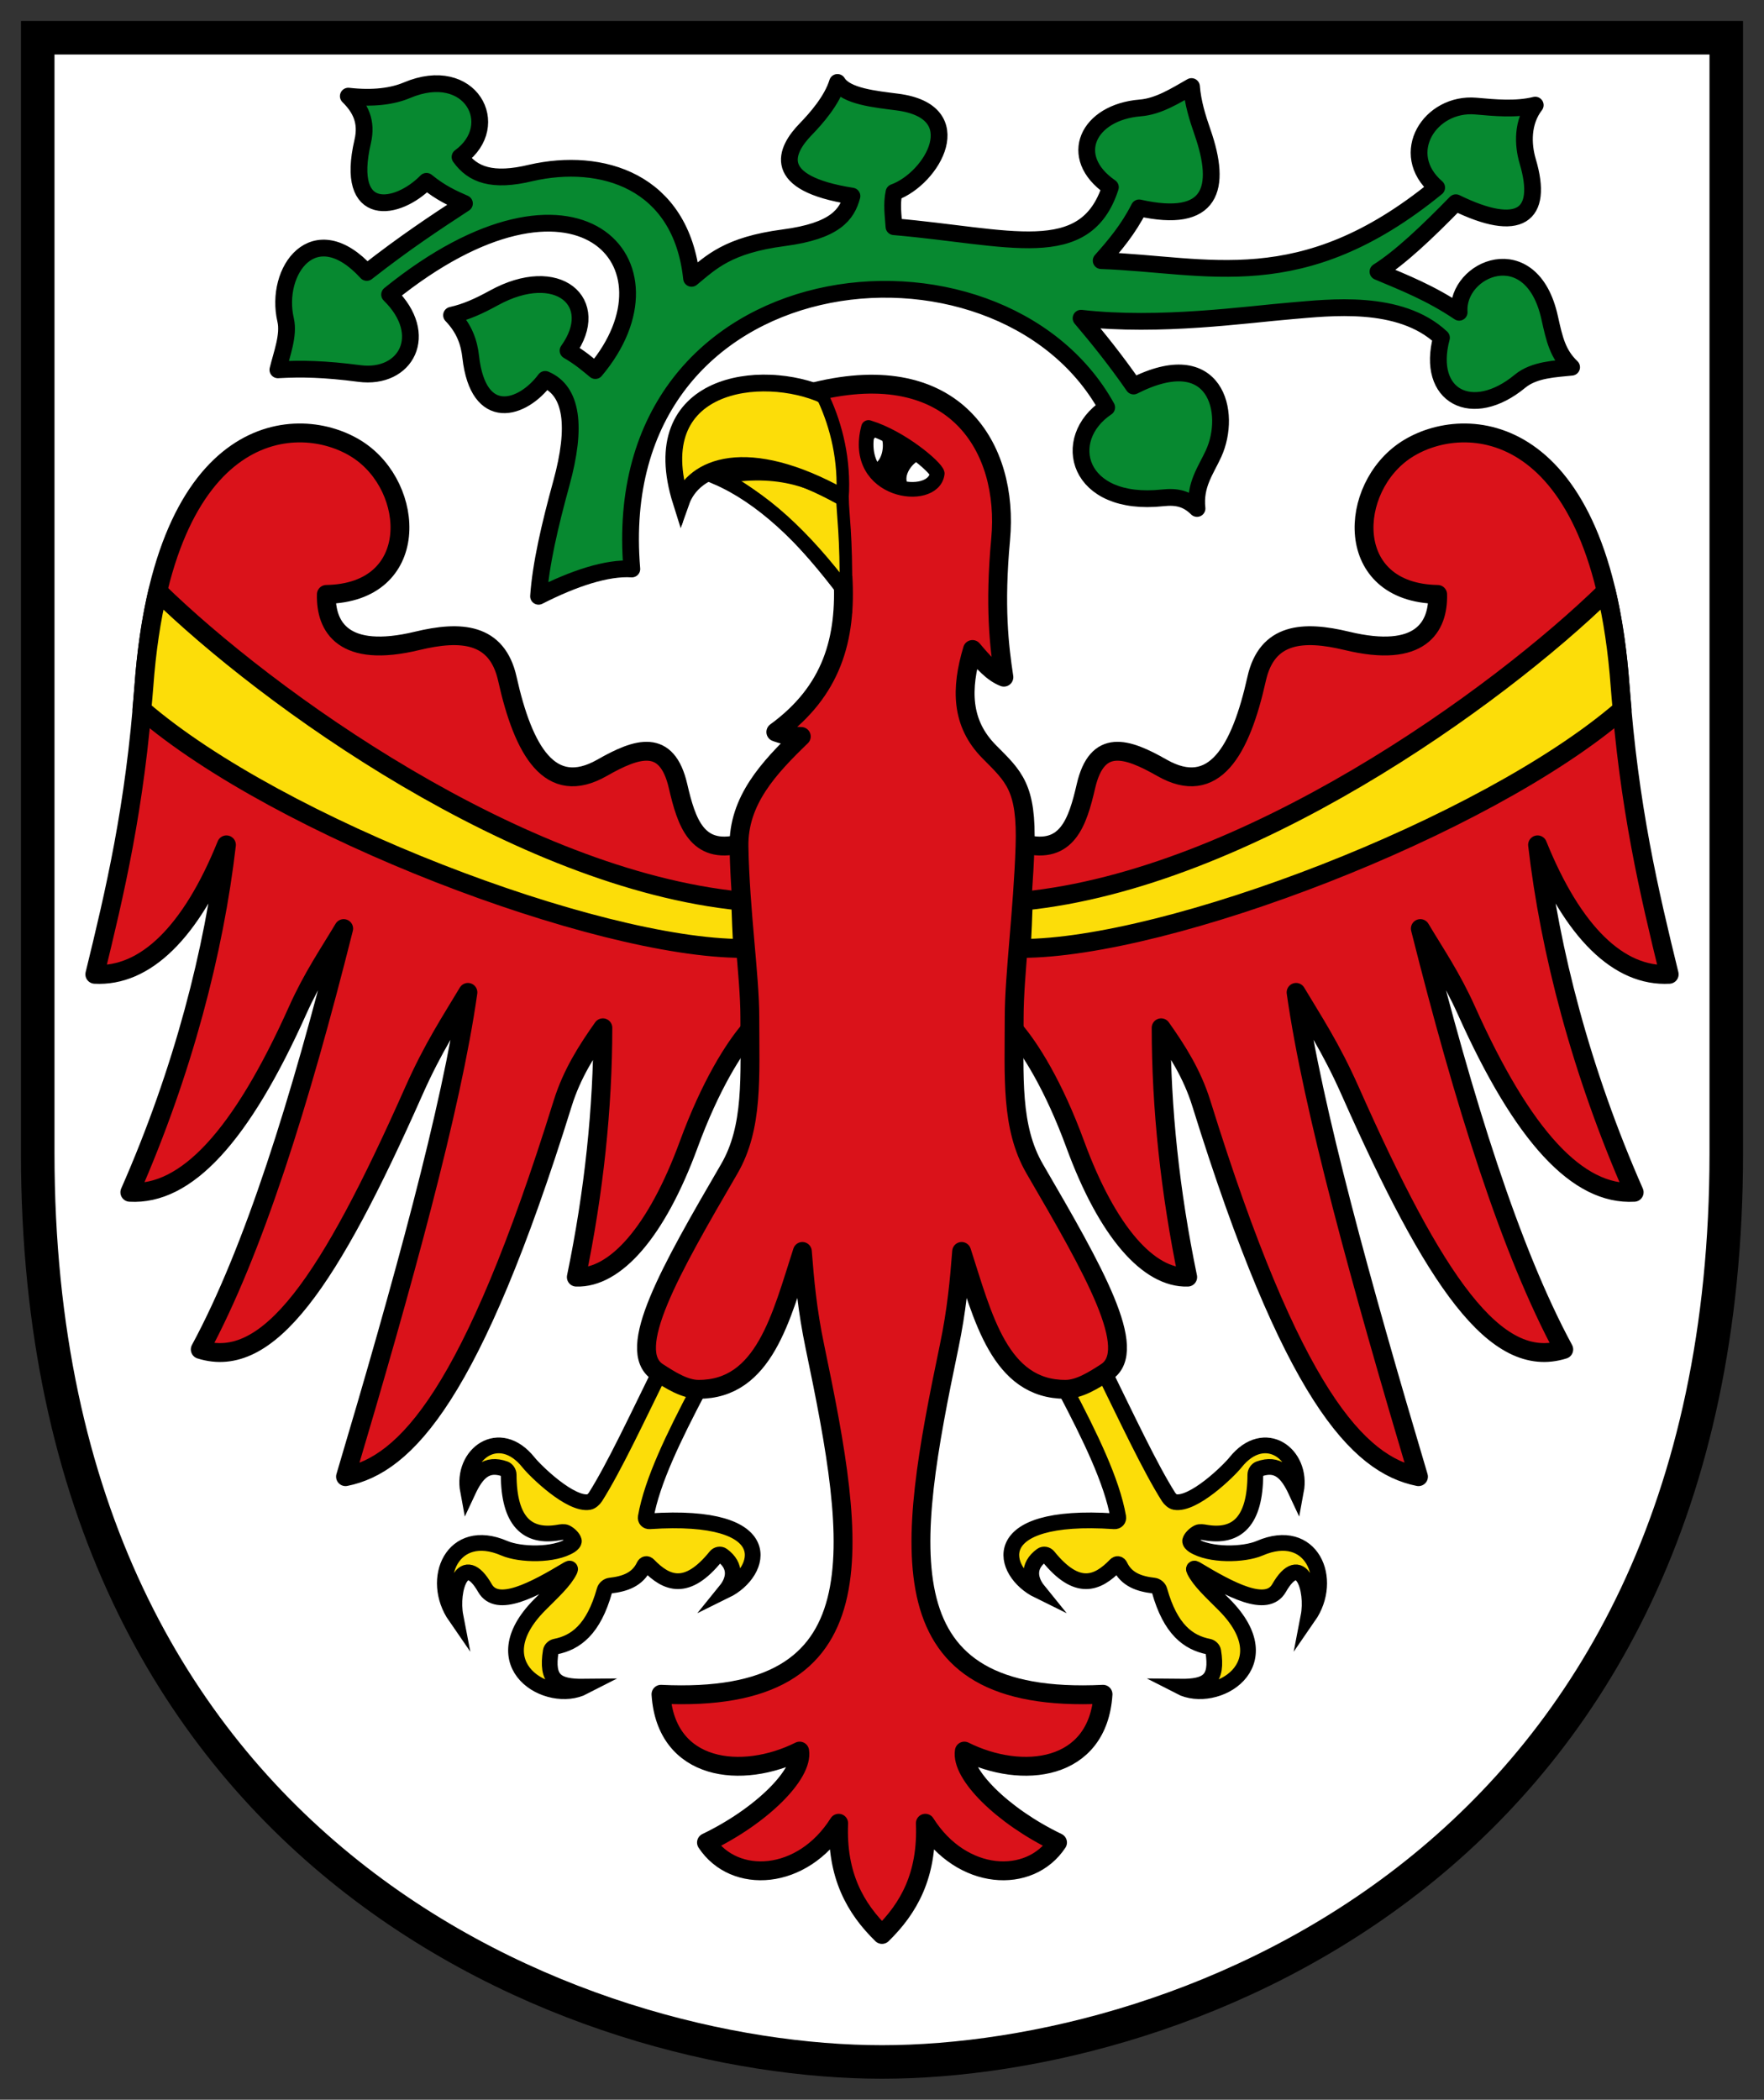 <?xml version="1.0" encoding="UTF-8" standalone="no"?>
<svg
   inkscape:version="1.1.1 (3bf5ae0d25, 2021-09-20)"
   sodipodi:docname="CoA Tirol.svg"
   id="svg2130"
   version="1.1"
   viewBox="0 0 420.815 500.698"
   height="500.698"
   width="420.815"
   xmlns:inkscape="http://www.inkscape.org/namespaces/inkscape"
   xmlns:sodipodi="http://sodipodi.sourceforge.net/DTD/sodipodi-0.dtd"
   xmlns:xlink="http://www.w3.org/1999/xlink"
   xmlns="http://www.w3.org/2000/svg"
   xmlns:svg="http://www.w3.org/2000/svg">
  <rect x="0" y="0" width="420.815" height="500.698" fill="#333333" stroke="none"/>
  <defs
     id="defs2124" />
  <sodipodi:namedview
     inkscape:pagecheckerboard="false"
     fit-margin-bottom="5"
     fit-margin-right="5"
     fit-margin-left="5"
     fit-margin-top="5"
     lock-margins="true"
     units="px"
     inkscape:snap-smooth-nodes="true"
     inkscape:snap-object-midpoints="true"
     inkscape:window-maximized="1"
     inkscape:window-y="-11"
     inkscape:window-x="-11"
     inkscape:window-height="1506"
     inkscape:window-width="2560"
     showgrid="false"
     inkscape:document-rotation="0"
     inkscape:current-layer="layer1"
     inkscape:document-units="px"
     inkscape:cy="250.66667"
     inkscape:cx="210.33333"
     inkscape:zoom="1.5"
     inkscape:pageshadow="2"
     inkscape:pageopacity="0"
     borderopacity="1.0"
     bordercolor="#666666"
     pagecolor="#333333"
     id="base"
     showguides="true"
     inkscape:guide-bbox="true"
     inkscape:snap-intersection-paths="true"
     inkscape:object-paths="true"
     inkscape:snap-grids="false"
     inkscape:snap-global="false"
     inkscape:lockguides="false"
     guidecolor="#00ffff"
     guideopacity="0.498"
     inkscape:snap-midpoints="true"
     inkscape:snap-to-guides="false" />
  <g
     id="layer1"
     inkscape:groupmode="layer"
     inkscape:label="tirol"
     transform="translate(-96.948,-47)">
    <g
       id="g162026"
       inkscape:label="coa">
      <path
         style="fill:#ffffff;fill-opacity:1;stroke:#000000;stroke-width:8;stroke-miterlimit:4;stroke-dasharray:none"
         d="M 508.763,56 V 322 c 0,169.434 -130.35,216.698 -201.408,216.698 -71.057,0 -201.408,-47.264 -201.408,-216.698 V 56 Z"
         id="path88692"
         sodipodi:nodetypes="cszscc"
         inkscape:label="coa-0" />
      <path
         style="opacity:1;fill:#078930;fill-opacity:1;stroke:#000000;stroke-width:4;stroke-linecap:butt;stroke-linejoin:round;stroke-miterlimit:10;stroke-dasharray:none;stroke-opacity:1"
         d="m 247.674,182.678 c -6.344,-75.233 87.495,-84.964 113.283,-38.523 -11.235,7.533 -7.155,23.781 13.373,21.563 3.466,-0.374 5.841,0.24 8.175,2.536 -0.612,-5.618 2.131,-9.105 3.958,-13.105 4.437,-9.716 0.585,-26.084 -19.086,-16.095 -4.165,-6.022 -8.537,-11.471 -12.536,-16.168 18.737,2.134 39.539,-0.896 50.268,-1.774 8.744,-0.716 25.759,-2.904 35.709,6.421 -3.751,14.043 7.395,19.745 18.734,10.378 3.414,-2.82 8.508,-2.932 12.315,-3.342 -3.304,-3.164 -4.079,-6.578 -5.247,-11.848 -4.314,-19.457 -22.332,-11.765 -21.58,-1.257 -6.792,-4.576 -13.054,-7.03 -19.366,-9.685 5.322,-3.353 11.77,-9.458 18.575,-16.436 15.11,7.406 21.034,3.212 17.151,-9.851 -1.208,-4.063 -1.341,-9.354 1.791,-13.422 -4.67,1.144 -9.667,0.618 -14.192,0.229 -10.9,-0.937 -18.723,11.313 -9.323,19.438 -32.356,26.408 -54.635,18.293 -80.037,17.415 3.256,-3.661 6.456,-7.448 9.059,-12.577 17.424,3.914 19.75,-4.746 15.128,-18.03 -1.225,-3.522 -2.328,-7.057 -2.639,-10.906 -3.962,2.266 -7.905,4.753 -12.225,5.101 -12.472,1.005 -17.615,11.648 -7.124,18.91 -5.961,18.449 -24.189,11.769 -51.628,9.411 -0.172,-2.692 -0.605,-5.332 0,-8.18 9.181,-3.336 18.393,-19.279 0.792,-21.548 -5.193,-0.67 -12.257,-1.338 -14.27,-4.674 -1.326,4.312 -5.039,8.545 -7.594,11.178 -4.882,5.031 -8.577,12.851 11.046,15.924 -1.168,4.377 -3.964,8.325 -16.271,9.939 -13.358,1.752 -17.294,5.816 -21.988,9.675 -2.492,-23.435 -21.633,-28.935 -38.259,-25.154 -9.302,2.26 -13.972,0.43 -16.975,-3.782 10.35,-7.526 2.505,-22.326 -12.665,-15.919 -3.437,1.451 -8.072,2.075 -13.984,1.407 2.88,2.834 4.538,6.066 3.43,10.818 -4.36,18.71 8.338,16.544 15.216,9.499 3.48,2.832 6.266,4.046 9.059,5.277 -7.071,4.63 -14.173,9.296 -23.307,16.447 -12.527,-13.71 -22.096,-0.389 -19.35,11.346 0.845,3.61 -0.976,8.235 -1.847,11.874 5.582,-0.312 11.075,-0.217 19.438,0.88 11.11,1.456 17,-9.248 7.212,-18.822 44.654,-36.077 70.603,-7.456 49.078,18.118 -1.86,-1.521 -3.526,-3.004 -6.508,-4.749 8.287,-11.551 -2.474,-20.923 -17.678,-12.577 -3.715,2.039 -6.743,3.384 -10.115,4.134 3.176,3.313 4.202,6.644 4.574,9.939 1.798,15.935 12.33,12.658 17.766,5.365 6.438,2.731 7.58,11.213 3.87,24.715 -2.792,10.16 -4.937,19.433 -5.453,27.001 8.456,-4.308 16.376,-6.891 22.252,-6.508 z"
         id="path145875"
         sodipodi:nodetypes="ccscsccscscscccscscccscscccscscscccscscccscscccscscscc"
         inkscape:label="branch" />
      <g
         id="g144238"
         transform="translate(-1.5e-5)"
         inkscape:label="eagle">
        <g
           id="g145743"
           inkscape:label="wings">
          <g
             id="g145655"
             inkscape:label="wing-l">
            <path
               style="opacity:1;fill:#da121a;fill-opacity:1;stroke:#000000;stroke-width:4.5;stroke-linecap:butt;stroke-linejoin:round;stroke-miterlimit:10;stroke-dasharray:none"
               d="m 341.492,248.29 c 9.988,2.424 12.495,-5.082 14.512,-13.809 2.66,-11.507 9.712,-9.188 18.118,-4.398 12.451,7.095 18.787,-4.071 22.604,-21.197 2.466,-11.066 11.191,-11.557 21.548,-9.059 17.545,4.232 21.828,-3.288 21.636,-11.082 -22.672,-0.369 -21.395,-25.497 -7.475,-34.526 13.92,-9.029 46.379,-7.431 51.011,56.515 2.08,28.717 6.942,49.16 11.698,68.603 -11.958,0.65 -22.959,-9.945 -31.399,-30.871 2.893,25.039 10.334,53.998 23.044,82.851 -13.455,0.776 -26.534,-13.297 -40.018,-43.361 -3.568,-7.956 -7.387,-13.475 -10.994,-19.525 10.374,41.284 21.501,76.842 34.214,100.354 -16.256,5.124 -30.788,-16.186 -50.925,-61.567 -4.67,-10.524 -8.894,-16.793 -12.929,-23.571 3.892,27.507 15.538,69.598 29.2,115.482 -14.376,-2.897 -30.147,-19.384 -51.804,-89.008 -2.212,-7.112 -5.899,-12.814 -9.587,-18.03 0.009,19.148 2.123,39.141 6.333,59.456 -9.238,0.304 -19.111,-10.635 -26.826,-31.663 -5.075,-13.833 -10.773,-23.083 -15.022,-27.846"
               id="path115179"
               sodipodi:nodetypes="cssssczscccsccsccsccsc"
               inkscape:label="wing-l-0" />
            <path
               id="path119582"
               style="opacity:1;fill:#fcdd09;fill-opacity:1;stroke:#000000;stroke-width:4.5;stroke-linecap:butt;stroke-linejoin:round;stroke-miterlimit:10;stroke-dasharray:none"
               d="m 480.109,187.986 c -25.999,25.375 -85.849,68.592 -139.043,73.881 -0.121,3.866 -0.282,7.623 -0.477,11.295 34.781,0 110.631,-28.751 143.332,-56.969 -0.16,-1.816 -0.338,-3.574 -0.475,-5.459 -0.631,-8.708 -1.792,-16.222 -3.338,-22.748 z"
               inkscape:label="crescent-l" />
          </g>
          <use
             x="0"
             y="0"
             xlink:href="#g145655"
             id="use145657"
             width="100%"
             height="100%"
             inkscape:label="wing-r"
             transform="matrix(-1,0,0,1,614.712,0)" />
        </g>
        <g
           id="g145544"
           inkscape:label="feet">
          <path
             style="opacity:1;fill:#fcdd09;fill-opacity:1;stroke:#000000;stroke-width:3.75;stroke-linecap:butt;stroke-linejoin:miter;stroke-miterlimit:10;stroke-dasharray:none"
             d="m 360.34,374.146 c 5.344,10.852 10.969,22.867 15.368,29.806 0.301,0.475 0.95,1.111 1.5,1.214 4.427,0.826 12.832,-7.38 14.476,-9.439 6.96,-8.716 16.078,-1.951 14.429,6.841 -2.035,-4.356 -4.365,-6.86 -8.778,-5.288 -0.519,0.185 -0.914,0.822 -0.917,1.372 -0.047,11.031 -4.318,15.13 -11.95,13.791 -0.482,-0.085 -1.288,-0.205 -1.722,0.004 -0.803,0.386 -1.715,1.277 -1.88,1.965 -0.088,0.366 0.432,0.865 0.767,1.082 3.898,2.516 12.059,2.323 15.834,0.695 12.354,-5.329 17.788,7.402 11.63,16.294 1.242,-6.431 -1.817,-15.858 -7.028,-6.779 -2.916,5.081 -11.54,0.463 -19.864,-4.541 -0.408,-0.245 -0.562,-0.102 -0.35,0.324 1.287,2.596 3.982,5.004 7.155,8.197 14.336,14.425 -2.078,23.912 -10.573,19.528 6.571,0.073 9.047,-1.55 7.937,-8.467 -0.082,-0.512 -0.58,-0.981 -1.089,-1.081 -4.835,-0.955 -9.111,-4.043 -11.735,-13.426 -0.159,-0.568 -0.753,-1.066 -1.339,-1.131 -3.406,-0.38 -6.526,-1.403 -8.077,-4.694 -0.236,-0.5 -0.674,-0.595 -1.059,-0.198 -4.345,4.485 -9.182,6.45 -16.071,-2.071 -0.369,-0.457 -1.076,-0.605 -1.552,-0.261 -3.529,2.551 -2.837,5.925 -0.847,8.38 -8.751,-4.292 -13.133,-18.606 18.183,-16.498 0.606,0.041 1.029,-0.408 0.924,-1.006 -1.514,-8.62 -6.779,-19.309 -12.515,-30.259"
             id="path124695"
             sodipodi:nodetypes="ccsccssscscsccccccccssssscsscc" />
          <use
             x="0"
             y="0"
             xlink:href="#path124695"
             id="use145380"
             width="100%"
             height="100%"
             transform="matrix(-1,0,0,1,614.712,0)" />
        </g>
        <path
           style="opacity:1;fill:#da121a;fill-opacity:1;stroke:#000000;stroke-width:4.5;stroke-linecap:butt;stroke-linejoin:round;stroke-miterlimit:6;stroke-dasharray:none"
           d="m 298.033,184.431 c 0.883,14.873 -2.571,27.334 -16.007,37.129 1.351,0.529 3.032,0.972 6.074,1.061 -7.724,7.457 -15.058,15.263 -14.862,26.281 0.271,15.23 2.585,30.865 2.585,40.541 0,14.37 0.861,26.392 -4.911,36.298 -14.137,24.263 -24.993,43.265 -17.059,48.437 3.039,1.981 6.452,4.111 9.693,4.125 15.708,0.069 19.764,-17.238 24.813,-32.88 0.543,7.032 1.181,14.044 2.972,22.627 10.085,48.312 16.025,85.519 -36.703,82.967 1.196,18.417 19.354,20.399 33.084,13.553 0.887,5.465 -9.011,15.45 -22.228,21.802 6.628,10.039 22.837,9.17 31.533,-4.596 -0.505,12.442 3.985,20.329 10.339,26.517 6.354,-6.187 10.844,-14.075 10.339,-26.517 8.696,13.767 24.905,14.635 31.533,4.596 -13.217,-6.352 -23.115,-16.338 -22.228,-21.802 13.73,6.846 31.888,4.864 33.084,-13.553 -52.728,2.551 -46.788,-34.655 -36.703,-82.967 1.792,-8.583 2.429,-15.595 2.972,-22.627 5.05,15.642 9.105,32.949 24.813,32.88 3.241,-0.014 6.654,-2.144 9.693,-4.125 7.934,-5.172 -2.922,-24.174 -17.059,-48.437 -5.772,-9.906 -4.911,-21.928 -4.911,-36.298 0,-9.676 2.081,-25.315 2.585,-40.541 0.469,-14.176 -2.664,-16.718 -8.53,-22.627 -6.764,-6.815 -6.809,-15.046 -4.006,-24.395 2.573,3.068 4.836,5.572 7.496,6.6 -1.112,-7.328 -2.262,-16.841 -0.775,-32.88 2.019,-21.796 -10.846,-43.367 -44.198,-35.237"
           id="path91822"
           sodipodi:nodetypes="cccssscccscccccccccscccssssccsc"
           inkscape:label="body" />
        <g
           id="g145553"
           inkscape:label="bill">
          <path
             id="path98220"
             style="opacity:1;fill:#fcdd09;fill-opacity:1;stroke:#000000;stroke-width:3;stroke-linecap:butt;stroke-linejoin:miter;stroke-miterlimit:10;stroke-dasharray:none"
             d="m 280.192,137.895 c -13.14,-0.182 -27.547,7.216 -20.753,28.746 0.71,-2.922 4.282,-6.448 7.13,-6.982 11.224,4.552 22.091,15.806 32.174,29.223 0.139,-14.445 -0.757,-19.131 -0.815,-23.182 -1.773,-0.837 -4.574,-2.373 -7.838,-3.912 2.446,1.062 5.055,2.355 7.838,3.912 0.571,-8.96 -1.429,-17.012 -4.436,-23.548 -1.106,-1.768 -8.92,-4.196 -13.3,-4.257 z"
             sodipodi:nodetypes="scccccccs"
             inkscape:label="bill-0" />
          <path
             style="opacity:1;fill:none;fill-opacity:1;stroke:#000000;stroke-width:4;stroke-linecap:butt;stroke-linejoin:miter;stroke-miterlimit:10;stroke-dasharray:none"
             d="m 293.671,141.314 c -14.947,-6.804 -43.291,-3.379 -34.233,25.328 2.919,-8.269 15.506,-13.91 38.531,-1.026"
             id="path96642"
             sodipodi:nodetypes="ccc"
             inkscape:label="bill-t" />
          <path
             style="opacity:1;fill:none;fill-opacity:1;stroke:#000000;stroke-width:3.5;stroke-linecap:butt;stroke-linejoin:miter;stroke-miterlimit:10;stroke-dasharray:none"
             d="m 298.809,188.36 c -10.086,-13.421 -20.29,-22.921 -30.851,-27.512 15.669,-3.145 24.034,1.671 30.011,4.767"
             id="path99874"
             sodipodi:nodetypes="ccc"
             inkscape:label="bill-b" />
        </g>
        <g
           id="g145548"
           inkscape:label="eye">
          <path
             style="opacity:1;fill:#ffffff;fill-opacity:1;stroke:#000000;stroke-width:3.5;stroke-linecap:butt;stroke-linejoin:round;stroke-miterlimit:10;stroke-dasharray:none"
             d="m 304.135,148.934 c 7.854,2.39 16.094,9.474 16.396,10.96 -0.799,7.099 -20.515,4.679 -16.396,-10.96 z"
             id="path109791"
             sodipodi:nodetypes="ccc"
             inkscape:label="eye-o" />
          <path
             style="opacity:1;fill:#000000;fill-opacity:1;stroke:none;stroke-width:0.5;stroke-linecap:butt;stroke-linejoin:round;stroke-miterlimit:10;stroke-dasharray:none"
             d="m 318.442,162.745 c 2.533,-12.302 -8.273,-2.988 -4.426,0.247 -3.786,0.311 -6.753,-1.689 -9.046,-5.109 4.497,-1.208 2.47,-13.138 -1.028,-3.027 -4.459,-15.291 23.525,5.583 14.5,7.89 z"
             id="path110433"
             sodipodi:nodetypes="ccccc"
             inkscape:label="eye-i" />
        </g>
      </g>
    </g>
  </g>
</svg>
